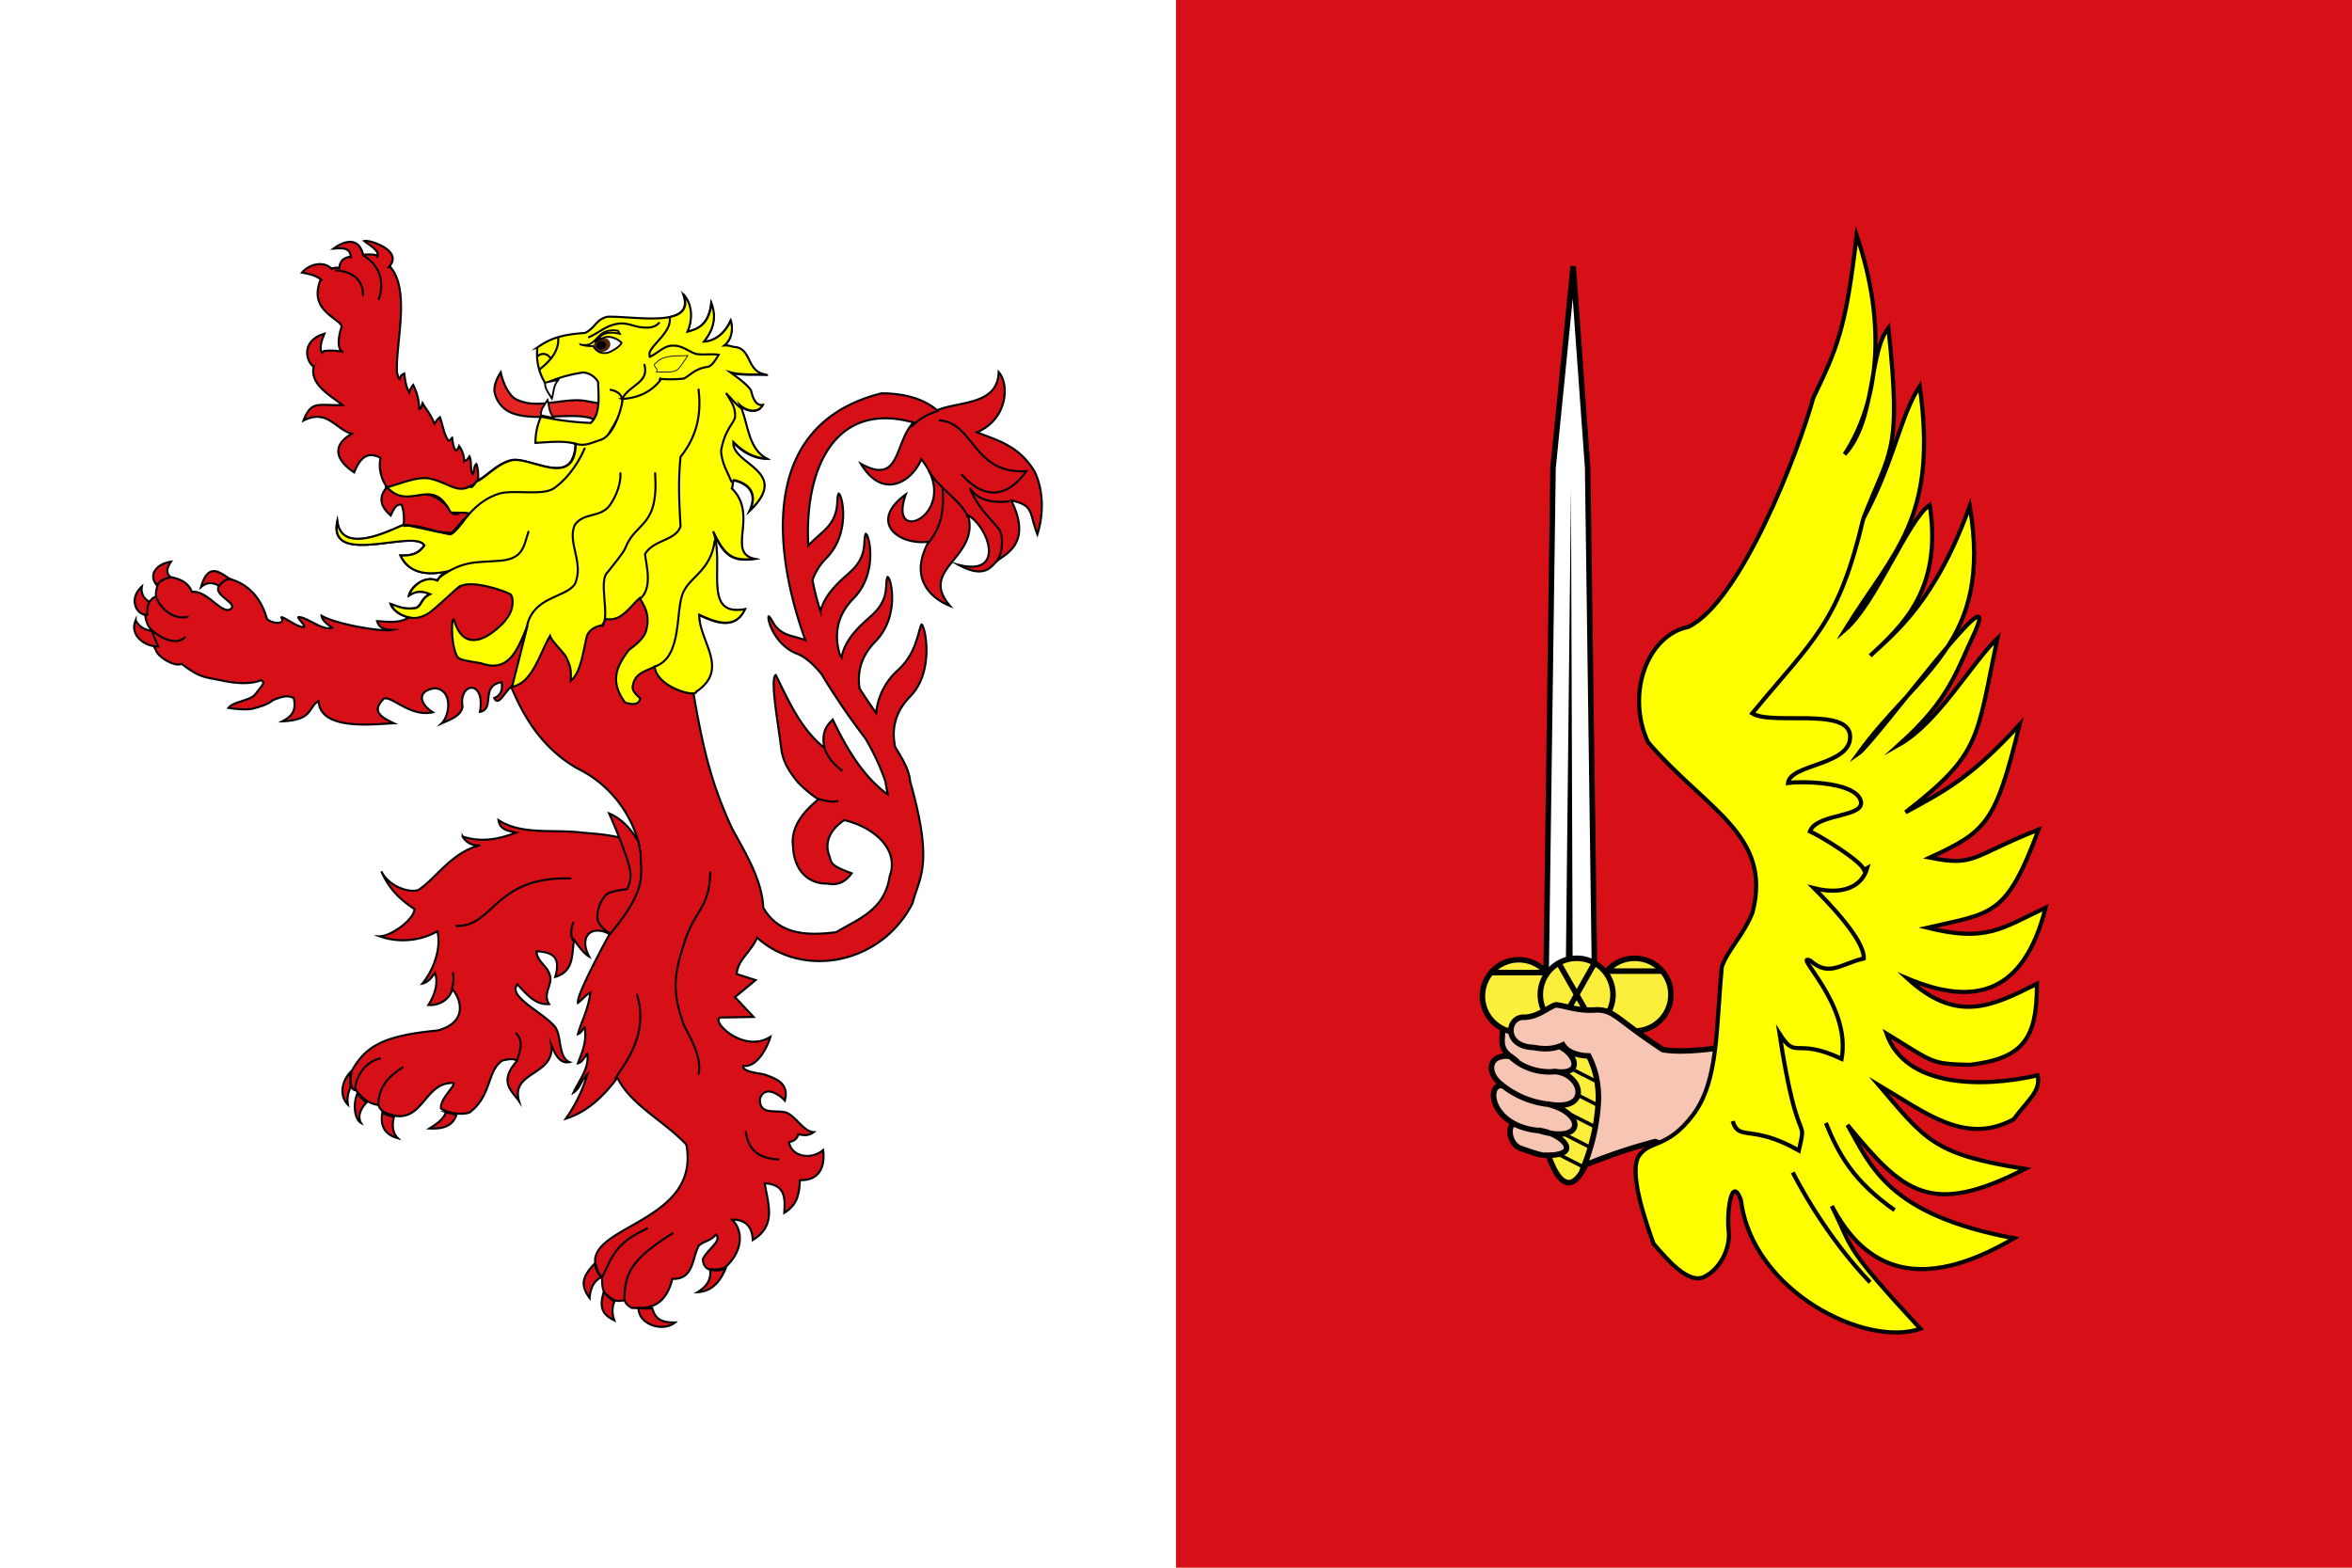 <svg id="Calque_1" data-name="Calque 1" xmlns="http://www.w3.org/2000/svg" viewBox="0 0 850.39 566.93"><defs><style>.cls-1,.cls-20,.cls-6{fill:#fff;}.cls-10,.cls-15,.cls-2,.cls-4,.cls-9{fill:#d61016;}.cls-3{fill:#e52521;}.cls-10,.cls-13,.cls-15,.cls-16,.cls-25,.cls-26,.cls-3,.cls-4,.cls-5,.cls-6,.cls-7,.cls-8,.cls-9{stroke:#010101;}.cls-10,.cls-13,.cls-16,.cls-3,.cls-7,.cls-9{stroke-linecap:round;}.cls-10,.cls-13,.cls-3{stroke-miterlimit:8;}.cls-10,.cls-15,.cls-16,.cls-3,.cls-4,.cls-5,.cls-7,.cls-8,.cls-9{stroke-width:0.75px;}.cls-25,.cls-26,.cls-4,.cls-5,.cls-8{stroke-miterlimit:10;}.cls-16,.cls-17,.cls-18,.cls-25,.cls-26,.cls-5{fill:#ff0;}.cls-6{fill-opacity:0.98;}.cls-13,.cls-6{stroke-width:0.65px;}.cls-13,.cls-23,.cls-7,.cls-8{fill:none;}.cls-11{fill:#fafafa;}.cls-12{fill:#532610;}.cls-14{fill:#010101;}.cls-17{stroke:#1d1d1b;stroke-width:0.33px;}.cls-19{fill:#fcef3c;}.cls-19,.cls-20,.cls-22,.cls-23,.cls-24{stroke:#000;stroke-width:2px;}.cls-21,.cls-22,.cls-25{fill-rule:evenodd;}.cls-22{fill:#f7c5b4;}.cls-25,.cls-26{stroke-width:1.5px;}</style></defs><title>malta</title><rect class="cls-1" width="850.39" height="566.93"/><rect class="cls-2" x="425.2" width="425.19" height="566.93"/><path id="path5747-8" class="cls-3" d="M230.94,148.3s-13.68-2.3-19.22-3.3c-6.48-1.2-15.62,2.24-22,.52-3.74-1-4.69-1.81-6.67-5.18a23,23,0,0,1-2-5.7s-2.84,4-2.19,7.37a10.32,10.32,0,0,0,5.45,7c7.41,3.54,19.86.37,27.92,1.86,5.62,1,12.77,8.65,12.77,8.65l5.89-11.21Z"/><path class="cls-4" d="M374.1,170.61c-5.73-9.65-13.8-11.41-20.89-14.28,11.17-4.71,11.82-17.43,7.87-21.76-.3,12.08-14.5,10.47-22.25,13.81-5.62-4.86-13.59-6.14-20.12-6.14C272.4,153.85,280.82,203,291.19,231.5c-1.82-.68-3.63-1.13-5.11-1.54-6.39-1.78-6.63-6.08-8.14-7.09-.72.71,1.93,10.41,10.43,13.62,2.51.94,5.84,3.74,8.67,7.3l.06.09A250.72,250.72,0,0,0,312.86,267a83.67,83.67,0,0,1,7.28,15.65c.24,1.56.54,3.12.84,4.67-8.74-6.32-14.85-16.5-19.89-27.11-1.7,1.75-4.3,4.14-3,10.28-8.35-6.8-12.31-15.67-17.6-26.38-2.08,1.13.62,16.08,2.08,27.24.77,4.69,3,7.89,5.74,11.35a43.37,43.37,0,0,0,7.6,6.38c-4,3.32-10.28,9.11-9.17,17.12.4,9.42,6.39,13.56,12.42,13.32,4.23.94,7-1.21,8.76-3.72-8.61-3.12-7-3.87-8.22-6.68-1.82-5.49,1.47-9.83,5.54-12.53,10.39,2.39,20.14,10.39,16.42,20.33-1.84,12.26-11.31,15.36-19.34,20.19-10.71,1.36-20.74.91-26.36-8.89-.45-10.63-7.27-21-11.45-29-7.22-15.8-10.19-27.63-13.83-48.82,12.3-8.2,1.89-18.38,2-28,5.69,2.66,13,5.7,16.55-2-15.77,2.83-7.1-16.2-11.52-28.15,4,8.26,6.51,11,14.94,9.93-6.48-1.38-4.21-7.24-4-13.81l-34.88-4.9-26.86-17.44c-3.77,7.49-15.8-.64-21.85.32-4.86,1.07-8.21,5-12.16,7.39,0-1.6,0-4.49-.66-5.93-1.07.91-.63,2.65-1.31,3.64-1.06-1.45-.29-4.71-1.2-6.38-.46.76-1.3,1.91-1.9,1.45A9.82,9.82,0,0,0,166,161.3c-.38.91-.48,1.19-1.16,1.65-1-1.14-1.12-3-1.35-4.63-.53.23-.67,1.24-1.43,1-1.75-2.89-1.91-5.4-3-8.44-1.45,1.22-1.06,1.22-2,2.36-1.3-3.42-3-5.18-4.29-7.45-.38,1.29-.51,2.06-1.2,2.14a19.51,19.51,0,0,0-2.18-8.73,7.47,7.47,0,0,0-1.42,2.72c-1.29-2.35-1.44-4.25-1.82-6.83-1.06.68-1.07.29-1.6,2-.68-.45-.61-1.34-1-2.18-.68-10.41,5.16-30.23-2.74-38.73C139.28,93,136.56,92,133.22,92l0,0a39.8,39.8,0,0,0-6.53.82c-3.34.53-3.82,2.44-4,4.11-1.45-.31-1.43,0-2.72.13a12.2,12.2,0,0,0-3.88,3.72c-5,11.55,6.66,14.11,7.49,17.3-.83,2-2.1,7.76.18,9.12a21.64,21.64,0,0,0-6.62-.27,12.33,12.33,0,0,0-3.32,4.45c-3,7.44,6.38,12,10,15.12-8.88.22-11.18-1.81-14.07,5.56,8.74-4.33,11.48,3.26,17.48,4.78-10.79,6.3-.69,13,.83,14,2.58-6.53,5.61-7.21,9.49-5.31a14,14,0,0,0,2.35,10.64c-3.87,4.48-1.29,7.9,1.37,10.25,1-2.2,1.91-4.16,3.81-3.94.84,1,1.28,5.83.75,7.35-4.86,2-22.24,11-23.91-1.24-3.49,16.63,28.11,2.4,31.45,8.63-2.2,3.19-4.89,3.71-8.61,3.64,3.27,7.13,10.94,7,16.79,5.76A9.25,9.25,0,0,0,158,210c-4.71-2.13-9.56,2.44-10.17,5.33,2.73-1.83,5-1.59,7.58-.45-3.27,1.52-2.8,3.85-5.08,5-4.33.6-6.08-.38-9.12-1.44,1,2.74,4.43,4.49,6.7,4.8-3.49,2.28-7.68,1.6-11.56,1.37.46,1.55,1.36,3.08,5.4,3.19-3.73.81-20.54-2.12-25.5-5.14.15,1.75,2.62,3.49,3.83,4.33-3.26,1.36-8.94-3.76-12-3.84-1.54-.18,5.49,5.53-.6,3-1.7-.7-6.47-4-5.65-2.61,1.29,2.2-3.09,2.26-5.31.3-1.53-5.48-5-12-13.19-14.39-1.23-.42-2.89.81-3.75,2.1-3.38,3.21,6,6.35,4.13,8.39-3,3.22-8.68-6.68-14.34-5.89-1.32-3.58-4.48-4.69-7.73-5.37A7.69,7.69,0,0,0,57,211.26c-.21,1.31-.86,2.93-.54,4.54-1.4.41-1.2.5-2.52,1.92a14.15,14.15,0,0,0-1.4,4.61,8.94,8.94,0,0,0,1.85,5.09c1,2.14.43,5.89,2.06,7.71.32,2.26,6.81,6.25,9.2,4.92,6.28,4.8,8.06,4.81,13.62,5.85,7.16,1.67,12.14,1.33,15,.11,1.8.72.8,1.52-2,5.1-1.84,2.34-7.76,2.48-9.66,4.89,2.46.41,6.75.78,8.72.28,6.42-1.63,6.67-2.81,7.64-3.2,5.23-2.11,5.72-1,7.21-.77,1.29,5.31-1.44,7.1-4.09,8.54,11.46-.46,9.32-5.46,13.12-7.28.61,11.16,21.43,8.09,27.2,8-4.93-2.35-8.14-4.4-3.66-8.89,2.74-1.29,9.58,6.78,17.71,4.89-4.63-2.89-6-7.76.75-8.68,6.46.46,5.58,9.68,2.46,12.72,3.29-1.47,6.94-2.71,7.56-6-1.5-8.9,8.35-10.06,6.32,1.8,5.57-1,0-9.49,7.81-10.71.53,3.19-.62,5-2.67,5.7,1.51,3.34,3.72-2.23,6.15-4,5.11,12.37,12.16,22.7,23.82,29.44a42,42,0,0,1,22.44,27.77c-5.71-3.3-13.21-3.92-20.73-4.51-10.1-1.3-21.69,1-30.13-4.51.46,3.42,3.42,3.89,6.39,4.5-6.84,2.58-12.75,3.56-19.36,1.43a6.15,6.15,0,0,0,6.38,3.11c-10.56,2.66-16,12.08-22.33,16.19-2.8,1.17-10.44-.8-13.47-6.73,2.77,6.1,6.2,9.81,12,13.64.08,3.49-8.18,9.8-12.59,9.87a25.44,25.44,0,0,0,20.88-1.82c1.29,5.09-.46,12.68-5.4,18.91,2-.46,3.21-2,4.5-3.86,1.37,3.42,0,8-2.36,11.61,3.88.3,7.82-2.06,8.65-5.78,3.19,3.64,5.76,12.08-5.33,15-19.44,1.83-25.89,5.63-30.83,14.29-1.14,3.49-.67,7.5,1.31,7.28,1.9,2.5,4.56,5,8.13,5.33.84,2.5,2.57,3,6.21,4,10.1,1.37,10.79-12.23,20.81-11.92,1.45.45-4.84,5.75-4.39,9.1.31.91,6.76,3,10.41,1.52C178,396,176,387.06,181.74,383.49c2.5-.54,4.27-.78,5.18.21-6.91,7.67-1.61,11,.75,14.52-3.19-10.94,13.22-9.19,11.62-20.43,1.14,2.81,2.9,7.13,6.62,6.29-4.33-1.74-2.61-10.08-5.57-13.12-4.71-5.24-16.86-10.65-13.29-15,3.72,3.95,6.63,7.53,11.49,7.15-2.43-3.65,1.07-6.62.39-10-.76-3.79-4.57-4.92-5-9.1,6.08.31,8.88,2.19,6.83,9.25,7.14-2,5.87-8.95,6.85-13.36,1.37,2,3.33,4.78,5.38,6-3.8-7.22.74-11.63,7.43-8.14,0,0-12.22,22.11-11.46,24.92,1.6-1.21,2.73-2.81,4.48-3.72-.69,6.07-3.19,10.27-4.48,15,1.22-.46,1.68-1.76,2.44-2.44.84,5.39-.92,8.82-2.44,13,1.6-.38,2.58-2.52,3.34-3.43,1,4.86-3,9.78-4.94,14,2.43-1.52,2.65-4.4,5-6.53a54.41,54.41,0,0,1-7.8,16c8.36-2.66,14.12-8.74,18.67-14.82,4.87,9.87,16.7,15.49,24.91,24.15,5.19,27.11-32.89,29-33,42.11.61,3.27,1.34,4.56,2.48,5.85.16,2.28.07,3.64.75,5.31a10.25,10.25,0,0,0,3.43,2.84c.53.53,2.29.61,4,.15.61,1.6,1.22,1.92,2.59,2.83,5.62.3,12.05.06,14.71-10.49,7.82.23,7.08-7.52,9.51-11.93,1.67-1.75,4.18-1.6,6.23-4.11,2.43,2.28-3.19,5.39-4.71,8.89.07,2.5,1.66,4,3,3.66a10.79,10.79,0,0,0,5-.62c6.31-5.62,6.92-13,2.59-17.3,4.56-.16,7.3,2.4,7.45,7.34,8.74-5.24,5.47-13.05,4.33-20.49,8.2.38,7.22,6.66,7.06,10.68,4.64-2.88,5.41-6.52,5.64-11.84,8,.23,9-6.07,8.41-10.85-4.78,3.95-11.78,2-12.31-3a3.55,3.55,0,0,0,3.34-2.74c2.13.46,3.67.6,5.57-.77-3.73-.15-6.48-5.82-10.05-7.11-4-1-9.62,1.06-9.4-4.94,1.83-5.47,7.65-1,9,.66,1.82-6.61-3.87-8.11-7.22-9.4-2.43-.61-8.34-1-7.81-3.21,5,.84,8.89-7,9.8-10.45-10.4,6.61-23.32-7.55-17.17-7l11.09-.2-6.71-7.16,7.45-6.16-6.8-2.19c.16-4.93,5.15-8,7.35-13.15,16.71,15,45,9.56,56.2-12.46,2.45-9.55,7.78-13.65-.9-44.2-.28-4.2-3.11-8.49-5.41-12.42-1.9-9.22,2.32-14.92,5.56-18.26,8.77-9,5.33-25.5,4-25.93-1.24,2.18-1.68,10.29-8.48,16.47a23.79,23.79,0,0,0-7.93,15.56q-3.18-4.46-6-8.9c-1.29-8.51,2.71-13.86,5.8-17.05,8.77-9,5.7-22.85,4.35-23.27-1.24,2.18,1.15,7.64-5.65,13.81-3.76,3.41-9.64,8.14-11,15.31l-.73-1.31c-2.89-10.32,1.68-16.57,5.14-20.13,8.77-9,5.69-22.84,4.35-23.27-1.24,2.18,1.15,7.64-5.65,13.81-3.56,3.23-9,7.63-10.73,14.15a88.52,88.52,0,0,1-2.89-11.26,21.32,21.32,0,0,1,5.09-8c8.77-9,5.72-22.82,4.37-23.25-1.24,2.18,1.15,7.62-5.65,13.79-1.57,1.42-3.51,3.07-5.33,5-1.47-26.94,9.08-52.58,38-44.51-7,7.44-4.55,22.92-19,14.94,8.2,13.6,18.8,6,21.84-1.65,15.34,19-12.68,32.57-5.61,12.74-13.67,9.95-2.58,18.53,8.28,17.09-7.52,13.75,1.53,20.8,7.75,23.23-11.69-13.52,10.71-17.08,6.54-32.8,7.67,4.63,13.44,22.25-3.49,17.92,9.19,5,11.53,1,13.81-1.28s13.29-5.93,5.24-22c8.26,1.85,6.39,4.07,9.46,12.28C377.36,185.92,377.37,177.48,374.1,170.61Z"/><path class="cls-5" d="M268.63,188.39c.1-3.9-.53-8-4.18-11.65.31-.45.38-2.58.69-3,1.67.23,9.89,2.37,5.86,11,15-14.35-6.7-16.52-6-24.79,4,4.1,8.12,5.87,12.07,6-7-3.72-6.69-13.16-9.65-19.31,2.2,2,6.47,3.2,8.22-.07-2.81.53-3.81-3.42-4.26-5.24-1.37-2.21-4.86-4.62-7.52-6.6,4.33,1.22,9.18.6,13.81.9-8.66-.3-8.2-11.09-15.95-10.56,3.27-2.65,3-7,2.36-9-2,4.41-5.55,7.38-9.72,7.61,2.5-3.19,5-7.63,2.74-13.86-.91,7.9-5.18,9.35-8.67,10.26,2-4.71,1.67-9.8-1.29-13.3,4.1,12.08-17.55,7.47-27.58,7.77-4.33,1.14-4,3.8-8,5.85-7.52.53-12.15,1.6-17.24,5.24a19.8,19.8,0,0,0,2.87,13,49.68,49.68,0,0,1,13.68-3.94,6.82,6.82,0,0,1,5.4,3.49c0,4.11,1.13,11.57-2.74,14.76a102.9,102.9,0,0,1-17.92-2.29,22.42,22.42,0,0,0-2,9.5c4.63-.23,9.95-.91,14.43.3a13.44,13.44,0,0,1-1.15,5.59l26.86,17.44Z"/><path id="path5967-1" class="cls-4" d="M262.3,458.87c-2.36,5.54-5.62,8.2-10.11,8.43,3-1.82,5.09-4.26,4.56-8.13A10.68,10.68,0,0,0,262.3,458.87Z"/><path id="path5969-7" class="cls-4" d="M235.81,473a11.92,11.92,0,0,1-4.94-.08c-.15,6,8.73,9,13.22,5.32-5.24.07-7.22-1.37-8.28-5.24Z"/><path id="path5971-4" class="cls-4" d="M222.12,470.72a9,9,0,0,0,0,6.76c-4.33-2.06-5.55-4.64-3.8-10.33A17,17,0,0,0,222.12,470.72Z"/><path id="path5973-0" class="cls-4" d="M217.38,461.91c-2.43,1.13-3.95,3.72-4.18,7.51-4-5.39-1.9-8.43,1.9-12.6A8.81,8.81,0,0,0,217.38,461.91Z"/><path id="path5741-9" class="cls-4" d="M53.24,222.33c-3.56.4-7.14-5.4-1.94-10.24a5,5,0,0,0,2.64,5.48,11.91,11.91,0,0,0-.7,4.76Z"/><path id="path5743-4" class="cls-4" d="M57.17,233.79c-5.08,0-10.39-4.18-8.12-9.48a6.89,6.89,0,0,0,5.86,3.76C55.54,230.19,56.44,231.85,57.17,233.79Z"/><path id="path5745-8" class="cls-4" d="M56.64,211.56c-3.06-3.73-.12-7.64,5.19-8.44-1.63,2.44-1.89,4.08-.1,5.72A7.56,7.56,0,0,0,56.64,211.56Z"/><path id="path5749-2" class="cls-6" d="M200.27,151.16l-4.74-1c-.09-2.15,1.24-3.55,2.45-5.49.61,2,.44,4.49,2.29,6.48Z"/><path id="path5751-4" class="cls-6" d="M201.9,137.39l-4.84,1c-.08,2.25,1.27,3.71,2.5,5.73.63-2.08.45-4.69,2.34-6.77Z"/><path id="path5753-5" class="cls-4" d="M140.17,97c6.6-6.23-6.69-10.41-8.51-9.88,2.05,1.75,6.08,3.57,4.63,6.08"/><path id="path5755-5" class="cls-4" d="M131.38,92.63c-1.07-5.92-5.4-6.68-10.79-2.73,4-.31,6.08-.23,6.38,3.57"/><path id="path5757-1" class="cls-4" d="M120.19,97.57c-2.58-3.34-8.12-2.36-11,1,3.34.6,5.16,1.13,7.29,2.81"/><path id="path5759-7" class="cls-4" d="M116.62,127.8c-1.44-1.6-.3-4.79.69-7.14-7.9,2.28-7.22,9.26-4,11.92"/><path id="path7405" class="cls-2" d="M228.08,336.4c-5.83,12-14,27.79-7.47,44.58.78,2-4.81,10-3.6,12.13.46.81,7.87-8.74,8.4-7.89,3.94,6.32,9.81,13.38,18.25,21.43-14.68-20.4-21.19-43.4-15.58-70.25Z"/><path id="path5767-2" class="cls-7" d="M207.69,160.46c6.07,1.89,12.38,4.93,19.06,4.1"/><path id="path5769-7" class="cls-8" d="M220.46,140.9c10.22,1.73.5,13.79-.54,16.41"/><path id="path5775-4" class="cls-7" d="M233,131.9c1.75,6.38-4.87,7.06-7.9,12"/><path id="path5777-2" class="cls-7" d="M201.84,122.25c.38,5.39-4.18,9.34-6.91,11.47"/><path id="path5779-3" class="cls-7" d="M199,129.54a2.93,2.93,0,0,0-4-1.18,3.54,3.54,0,0,0-.51.35"/><path id="path5783-2" class="cls-7" d="M238.3,116.78c-2.05,2.13-4.56,1.75-7,1.52-2.28-.45-4.18-1.29-6.46-1.36-5.39.22-8,3.34-11.92,5"/><path id="path5785-1" class="cls-7" d="M234.88,128.94c3-1.3,5.09-4.11,8.35-4,3.42-.08,5.7,2.2,8.36,3,2.73.46,5.47-.15,8.12.31-1.29,2-2.5,4.25-4.25,4.4-4.33.69-5.77,2.81-8.28,4.18a40.82,40.82,0,0,1-8.12.15"/><path id="path5795-6" class="cls-7" d="M267.61,147.39c-1.82-1.21-3.57-3.72-5-4.86"/><path id="path5797-1" class="cls-7" d="M262.52,142.3c1.6,2.81,3.27,4.79,3.12,8.36-.23,2.2-3.72,4.33-5.09,12.38.23,4.4,2.43,7.82,3.8,11.16"/><path id="path5803-2" class="cls-9" d="M131.66,92.56c3.34,2,8.2,7,5.32,15.64"/><path id="path5805-7" class="cls-9" d="M121.38,97.72c4.71.3,10,2.58,9.87,9.11"/><path id="path5895-3" class="cls-7" d="M211.18,162.13c-2.73,6.53-7.29,11.85-11.24,14.5-4.1,2.66-14.35.31-19.67,1.83-8.51,2.73-11.92,9.11-16.86,14.2-5.93.45-11.7-3.27-17.55-2.51"/><path id="path5899-4" class="cls-7" d="M172.6,174.05c-5,4.79-10.48.84-15.57-.3-5.17-2.13-13.82,2-17.39,2.66"/><path id="path5901-6" class="cls-7" d="M169,185.9h-5.09c-2.35-3.11-4.94-5.85-8.58-6.91-3.65-.53-6.69.83-10.41.15-1.9-.53-3.72-2-5.47-3"/><path id="path5903-0" class="cls-7" d="M153.23,197.37c21.27,7.29,18.68-.38,28.94-4.94,2.88-.83,7.52,2.43,8.58-.23,2.51-6.38,10.48-12.91,12.08-9.19"/><path id="path5909-1" class="cls-7" d="M190.9,192.28c-1.9,5.92-2,10.25-11.92,10.56-7,.53-11.85-.08-19.75,5.54"/><path id="path5911-8" class="cls-7" d="M185.59,214.08c-5.31-1.25-13.88-6.7-20.28-1.52-5.93,2.2-9.27,11.39-17.78,10.63"/><path id="path5913-4" class="cls-7" d="M256.07,189.62c-.31-4.48,6.68-8.51,8.2-13.21"/><path id="path5915-9" class="cls-7" d="M339.08,148.68a20.63,20.63,0,0,0-9.41,5.55"/><path id="path5917-6" class="cls-7" d="M339.69,152c12.68,1,12.08,19.59,31.44,18.38-8.12,11.16-16.48,9-23.31,1.37"/><path id="path5919-3" class="cls-7" d="M364.68,181.34c-5.09.53-10.94-.07-14-4.78,2.51,6.53,7,10.48,10.41,14.66,1.59,1.82,1.82,8.2-.68,11.69"/><path id="path5921-7" class="cls-7" d="M349.87,186.81c-2.28-5.77-10.79-10.48-14-16.48"/><path id="path5923-8" class="cls-7" d="M340.83,176.79c.68,10.4-1.67,15.11-5.24,19.67"/><path id="path5941-4" class="cls-4" d="M165.08,403c-1.37,4.55-5.55,5.31-9.8,5.09,2.36-1.45,5.24-3.42,5.93-5.93A15.56,15.56,0,0,0,165.08,403Z"/><path id="path5943-0" class="cls-4" d="M142.45,403.8c-.46,2.13-1.07,5.4,1.44,7.83-3.42-.92-6.76-3.19-5.62-9.35a8.39,8.39,0,0,0,4.18,1.52Z"/><path id="path5945-7" class="cls-9" d="M145.56,386c-4.25,2.81-8.58,6.23-8.81,13.6"/><path id="path5947-6" class="cls-9" d="M137.43,382.76c-6.68,1.52-9.19,8.59-9,11.4"/><path id="path5949-3" class="cls-4" d="M129.23,395.37c-1.9,4.71-.68,9.57,1.29,10.71-1.37-2.43-.07-5.24,2-7.37A15.12,15.12,0,0,1,129.23,395.37Z"/><path id="path5951-6" class="cls-4" d="M126.8,393.17a9.91,9.91,0,0,0-1,6.3c-2.81-2.81-2.73-7.67.76-11.62a41,41,0,0,0,.23,5.32Z"/><path id="path5953-1" class="cls-9" d="M186.65,373.73c3.19,3.26.76,7.67.23,10"/><path id="path5955-5" class="cls-9" d="M163.79,351.93a11.43,11.43,0,0,1-.38,5.54"/><path id="path5957-4" class="cls-7" d="M207.16,340.08c-1-2.13-.76-3.95.07-6.46"/><path id="path5975-3" class="cls-9" d="M243.16,446c-14.36,9.11-17.47,14-17.4,24.3"/><path id="path7403" class="cls-2" d="M237.45,315.33c-7.16,15.23-15.47,28.62-16.4,53.83,12.43,25,23.77,43.71,32.3,46C218.64,358.56,237.94,344.79,237.45,315.33Z"/><path id="path5981-6" class="cls-7" d="M222.5,390.13c2.12-4.18,12.53-15.19,7.82-30.38"/><path id="path5983-0" class="cls-7" d="M220.22,338c8.73-16.18,8.13-8.58,11.54-23.7"/><path id="path5985-1" class="cls-4" d="M79.18,211.86c-2.59-1.48-4.58-1.23-6.5.45,2.6-9.12,6.9-5.21,10.16-3.13A8.58,8.58,0,0,0,79.18,211.86Z"/><path id="path5987-6" class="cls-9" d="M66.87,230.47c-2.88,2.79-7.78,1.05-12.35-2.78"/><path id="path5989-5" class="cls-9" d="M67.89,223.07c-5.36,1.24-9.84-3.23-11.18-6.57"/><path id="path5991-7" class="cls-7" d="M200.78,208.46h0"/><path id="path5993-5" class="cls-7" d="M185.59,214.08c1.82,13.14-22.11,26.73-22.11,11.31-1.82,13.3,4.49,13.37,10.41,13.52"/><path id="path5999-2" class="cls-7" d="M198.5,229.88c-3,2.73-7.45,18.75-13.29,18.07"/><path id="path6001-0" class="cls-7" d="M237.69,240.2c-8.66,6.46-12.84,5.62-5.85,12.76"/><path id="path6003-0" class="cls-7" d="M231.84,252.89c-4.63,3-7.52.91-8.58-3.65-1.6-5.85-.69-10.1,6.23-16,5.62-4.26,5.46-14.59.83-16.86"/><path id="path6007-4" class="cls-7" d="M237.69,240.2c-4.48,3.19,6.83,10.49,12.83,10.56"/><path id="path6017-7" class="cls-7" d="M258.27,195.47c-1.44,10.71-8.66,12.91-11.24,18.38-3.27,6.15,1.44,23-9.27,26.28"/><path id="path6019-7" class="cls-7" d="M206.09,245.75c4.79-3.8,2.81-19.22,11.62-19.37,2.74-4.25-1.67-16.48,1.9-19.59,1.9-2.51,5.62-6.84,6.31-8.59,3.87-9.95,12.15-7.29,10.78-27.11"/><path id="path6021-7" class="cls-7" d="M218.55,224c6.61-.53,9.8-5.32,14.51-10.63,4.7-3.8.22-9.88,0-13,3-5.24,11.08-4.78,12.83-10-.53-9.49-.83-16.55,0-25.14,6.61-8.27,7.44-16.63,6.53-24.38"/><path id="path6025-3" class="cls-7" d="M198.5,229.88c2,6.22,8.28,5.46,7.67,15.87"/><path id="path6027-3" class="cls-7" d="M173.81,238.91c4.71,2.36,12.08-.38,15.27-8.5,2.58-9.57,15.19-14.13,18.61-19.22,3.49-7.67-2.89-15.11,0-21.42,3.19-4.55,9-2.58,12.38-6.76,1.82-2.35,4.33-7.21,4.1-11.92"/><path id="path6029-5" class="cls-7" d="M256.83,315.47c-.38,13.37-5.55,13.07-9.5,25.75-3.49,10.78-4.63,17.09,0,29.62,1.45,3,6.69,11.32,5.24,17.47h0"/><path id="path6033-9" class="cls-7" d="M281.44,419.3c-5.24-.31-10.79-2-11.78-9.95"/><path id="path6037-8" class="cls-10" d="M218.83,336.43c-1.93-1.77-3.07-3.16-2.81-5.81s1.55-5.85,3.61-7.39c1.32-1,7.08-1.7,7.08-1.7a10.66,10.66,0,0,0,1-7.35c-1.34-6.21-7.46-20-7.46-20,4.76,2,7.84,5.72,10.45,9.89l.93,4.44c-.2,7.35,3.22,12.23-11,29.16Z"/><path id="path6041-8" class="cls-11" d="M214.62,124.53l4-2.39H221a4.67,4.67,0,0,1,3.61,1.84s-1.47,1.93-1.56,2-3.35,1.49-3.44,1.53-2.71,0-2.71,0l-1.36-.85Z"/><path id="path6043-2" class="cls-12" d="M217.61,122.14a3,3,0,0,0-2.89,2.79,2.61,2.61,0,0,0,2.9,2.28l.17,0a3,3,0,0,0,2.89-2.79,2.47,2.47,0,0,0-2.32-2.24"/><path id="path6045-6" class="cls-13" d="M209.83,124.59c6.62,1.52,5.07-6.23,13.6-5l.7,1.13c-2.39-.5-5.51-.92-7.42,1.37-.18.22-1.22,1.13-1.38,1.41a28.65,28.65,0,0,1,3.23-1.49l.38-.09.49-.07a4.71,4.71,0,0,1,.92,0,4.8,4.8,0,0,1,.91.15h0a12.13,12.13,0,0,1,1.92.75l.35.21c.41.29.75.64,1.19.91-.13.65-1,1.7-3.42,3a6.9,6.9,0,0,1-2.09.8H219a3.39,3.39,0,0,1-.9,0,4,4,0,0,1-2.66-1.24,6.06,6.06,0,0,1-1-1.31,11.47,11.47,0,0,1-4.62-.57h0Z"/><path id="path6047-6" class="cls-14" d="M217.3,123.35a1.76,1.76,0,0,0-1.71,1.66,1.55,1.55,0,0,0,1.73,1.35l.09,0a1.77,1.77,0,0,0,1.71-1.66,1.46,1.46,0,0,0-1.37-1.32"/><path id="path6049-0" class="cls-7" d="M234,444.25c-10.34,4.9-12.16,8.56-16,17.14"/><path id="path6051-3" class="cls-15" d="M298.15,270.74c1.36,3.67,3.51,5.7,6.39,8.1"/><path id="path6053-8" class="cls-15" d="M295.84,288.9c3.16.89,5.89,1.38,7.3.65"/><path id="path7401" class="cls-2" d="M184.12,354.84c-10.87-7.15-19.15-16.2-28-25,7.67-16.75,41.46-20.63,59.87-27.24-28.66,12.16-60.32,25.61-31.85,52.26Z"/><path id="path7407" class="cls-2" d="M87.24,236.76c40.05,2.08,72.87-6.69,100-24-2.54,6.24,11.54,17.17-37.57,29.43C103.07,247.49,102.83,239.26,87.24,236.76Z"/><path id="path7409" class="cls-2" d="M191.44,247.3C192.93,210,219.63,219,235,207.17c3.69,34.45,9.05,65,27.41,104.73-5.2-4-12.75-3.83-16.72-8.65C238.86,295,233,283,222.47,277.75,205.61,269.31,201.08,259.29,191.44,247.3Z"/><path id="path7411" class="cls-2" d="M191.44,234.36c1-25.25,19.1-19.18,29.52-27.19,2.49,23.34,6.13,44.05,18.57,71-3.52-2.69-8.64-2.59-11.33-5.86-4.63-5.62-8.61-13.71-15.73-17.28-11.43-5.72-14.5-12.51-21-20.63Z"/><path id="path7413" class="cls-2" d="M113.29,240.48c27.89,1.81,54.73-10,73.62-25-1.77,5.43,4.39,13.83-29.82,24.5C124.64,244.56,124.14,242.66,113.29,240.48Z"/><path id="path7415" class="cls-2" d="M174.64,181.71c-15.4-13.09-24.25-29.86-36.58-46,8.68,18.53,13.36,37.22,30.41,52.6Z"/><path id="path7417" class="cls-2" d="M174.49,181.67c-11.4-9.69-17.81-20.36-26.93-32.33,6.42,13.72,13.38,24.65,26,36Z"/><path id="path7421" class="cls-5" d="M247.26,106.79c1.65,4.87-.89,7-5.16,7.88,1.23,6-9.37,11.59-6.92,14.3.75.84,7.58,2.07,3.49,8.05-.17.26-.16.44,0,.58-2.75,3.43-6.86,6.21-13.66,6.68.48.2-2.22,12.91-7.8,14.78-3.76,1.25-5.78,2.34-9,1.47-.47,16.22-15.88,4.75-23,5.89-4.86,1.06-8.22,5-12.16,7.39,0-1.58-2.41,3.56-3.07,2.1-4.76,2.46-7.32-1-14.23-2.77-4.38-1-10,1.42-15.74,3.09,7.33,8.19,15.09-2.48,21.09,6.14,1.22,1.16,1.38,3,2.31,3,5.08.06,6.52.06,6.1.58-1.82,2.26-5.45,7.59-7,7.26l-16.42-3.51c-4.86,2-22.42,11.15-24.09-1.07-3.49,16.63,28.11,2.4,31.46,8.63-2.21,3.19-4.89,3.71-8.61,3.64,3.26,7.13,10.94,7,16.78,5.75a9.33,9.33,0,0,0-3.49,3.34c-4.7-2.12-9.56,2.45-10.17,5.34,2.74-1.83,5-1.59,7.58-.45-3.26,1.52-2.79,3.85-5.07,5-4.33.6-6.08-.38-9.12-1.44,1,2.74,4.42,4.49,6.7,4.8,2,.64,4.31,0,6.51-1.22,2.6-1.46,13.14-11.89,11.85-9.92,3.85-2.44,15.12,1.24,18,2.74,1.2.64,2,6-2.6,10.58-7.85,7.87-14.66,8.47-17.46-.69-1-3.42-1.52,5.9.27,11.12.94,2.77,1.2,2.64,9.31,4,10.54,3.8,13.41-5.78,16.79-13.62l-5.59,22.18c7.41-1.55,9.69-11.43,13.73-18.44.57,2,5.11,6,6,8,1.77,3.83,1.53,4.67,1.52,8.24,3.6-3,4.36-10.13,5.81-16.25.84-1.84,2.38-3.29,5.5-3.83l1.41-2.27c5.59,1,8.47-4.36,12.25-7.6,1.28,2.75,3.22,4.64,2.68,9.83-.53,2.29-.22,4.23-6.71,9-4,5.42-7.27,11-1.3,19,2.76.8,5,.87,5.46-1.53-1.56-1.48-3.29-2.94-2.61-4.88.77-4.13,4.46-5,7.83-6.53.86,7.52,15.16,11.17,15,9,12.3-8.2,1-18.21,1.11-27.86,5.7,2.66,13,5.7,16.55-2-15.76,2.83-7.1-16.2-11.52-28.15,4,8.26,6.52,11,14.95,9.93-10.33-2.2,1.6-15.81-8.2-25.46.3-.45.38-2.58.68-3,1.68.23,9.9,2.37,5.87,11,15-14.36-6.7-16.52-6-24.79,4,4.1,8.13,5.87,12.08,6-7-3.72-6.69-13.16-9.66-19.32,2.21,2.06,6.48,3.21,8.23-.06-2.81.53-3.81-3.42-4.27-5.25-1.36-2.2-4.85-4.62-7.51-6.59,4.1,1.15,8.65.65,13.06.86-7.37-.82-5.1-9.6-11.63-10l-.81-.15-.13-.05a7,7,0,0,0-1.63-.32h0a8.34,8.34,0,0,0-1,0c3.26-2.65,3-7,2.35-9-2,4.41-5.54,7.38-9.72,7.6,2.51-3.19,5-7.62,2.74-13.85-.91,7.9-5.17,9.35-8.67,10.26,2-4.71,1.68-9.81-1.28-13.3Zm-39,53.74h0l-.49-.13.49.15Z"/><path id="path7449" class="cls-7" d="M267.77,147.44c-1.82-1.21-3.57-3.72-5-4.86"/><path id="path7451" class="cls-7" d="M262.68,142.35c1.59,2.81,3.27,4.79,3.11,8.36-.22,2.2-3.72,4.33-5.09,12.38.23,4.4,2.44,7.82,3.8,11.16"/><path id="path7499" class="cls-7" d="M211.38,162.18c-2.74,6.53-7.3,11.85-11.24,14.5-4.11,2.66-14.36.31-19.68,1.83-8.5,2.73-11.92,9.11-16.86,14.2-5.92.45-11.69-3.27-17.54-2.51"/><path id="path7511" class="cls-7" d="M191.06,192.33c-1.9,5.92-2,10.25-11.93,10.56-7,.53-11.85-.08-19.74,5.54"/><path id="path7573" class="cls-7" d="M200.93,208.51h0"/><path id="path7579" class="cls-7" d="M258.43,195.52c-1.45,10.71-8.66,12.91-11.24,18.38-3.27,6.15,0,24-10.74,27.26"/><path id="path7581" class="cls-7" d="M217.87,226.43c2.73-4.25-1.67-16.48,1.9-19.59,1.9-2.51,5.62-6.84,6.3-8.59,3.87-9.95,12.15-7.29,10.79-27.11"/><path id="path7583" class="cls-7" d="M231.48,216.48c4.71-3.8,2-13,1.73-16.1,3-5.24,11.09-4.78,12.84-10-.54-9.49-.84-16.55,0-25.14,6.6-8.27,7.44-16.63,6.53-24.38"/><path id="path7587" class="cls-7" d="M190.46,226.79c2.23-11.31,14-10.46,17.38-15.55,3.5-7.67-2.88-15.11,0-21.42,3.19-4.55,9-2.58,12.38-6.76,1.83-2.35,4.33-7.21,4.1-11.92"/><path id="path7613" class="cls-16" d="M235,129c3-1.3,5.09-4.11,8.36-4,3.42-.08,5.69,2.2,8.35,3,2.74.46,5.47-.15,8.13.31-1.29,2.05-2.51,4.25-4.25,4.4-4.33.69-5.78,2.81-8.28,4.18a40.91,40.91,0,0,1-8.13.15"/><path id="path7615" class="cls-17" d="M237.38,134.49c.82-1.16-1.39-2.09-.68-2.83,2.88-3,5.39-2.95,12-3.06C244.5,134.66,245.65,134.7,237.38,134.49Z"/><path id="path7617" class="cls-2" d="M167.18,341.59c-1.59-2.48-14.16-8.19-12.32-15.45,9.37-17.44,34.38-17.83,53.84-21.58-9.95,6.26-40.41,11.65-47.35,21.15C157.38,330.59,165.92,335.16,167.18,341.59Z"/><path id="path7619" class="cls-18" d="M168.73,205.86c7.44,3.52,11.84,2.76,18,6.36,1.18.94,1.35,2.75,0,6.85-.76,2.32-4.54,5.75-5.14,8.32,1.25-.31,4.21-1.43,6.86-6.27,1.53-2.79,3.59-5.42,5.74-6.7l10-4.4c.87-3.36,3.21-.25.12-20.92.46-2.17-.42-3.45-.85-5-5.24-1.89-9.81,4.86-14.07,15.66-1.82,5.78-13.34,4.11-20.68,6.12Z"/><path id="path7621" class="cls-18" d="M164.75,193.65c3.88-5,7.23-10.48,15.4-14.19,5.78-.29,7,1.54,15.75-.52,1.82.3,2.53,0,2.08,1.21-3.8,2.37-9.16,5.34-9.35,9.52-2.17-.69-2.74-2-8.3-1.39-6,2.07-7.56,5.39-10.56,8.31a13,13,0,0,1-10.55-2.08C161.78,195,163.11,195.47,164.75,193.65Z"/><path id="path7623" class="cls-18" d="M168.91,178.77q10.89-8.66,16.26-11.08c.15-.57,10.2,2.56,16.09,3.64-3.16.19-6,1.4-8.47.73C185.24,170,174.89,176.13,168.91,178.77Z"/><path id="path7625" class="cls-18" d="M224.8,182.23c-7.37,7.86-11.48,6.1-15.92,8.13,4.53,19.51-.23,23.74-1.56,23.88-14.72,8.93-13.31,12-13.32,15.57,6.15-4.74,10-11.12,17.47-9.86,2.76-12.35,2.82-19,1.91-23.53C219.56,191.15,222.38,187.07,224.8,182.23Z"/><path id="path7627" class="cls-18" d="M219.43,218.91a75.84,75.84,0,0,1,0-10c4-2.59,5.15-7.36,10.38-14.88,4.67-3.26,5.77-8.15,8.14-12.46-1.58,6.18-2.09,12.35-6.23,18.52-.89,2.88-.95,5.09-4,9.69C226.74,212.45,222.91,216,219.43,218.91Z"/><path id="path7629" class="cls-18" d="M235.18,200.4c1.13-2.31,6.21-4.62,10.9-6.93a66.13,66.13,0,0,0-9.17,28.73C236.07,215,234.73,208,235.18,200.4Z"/><path id="path7631" class="cls-18" d="M224.1,246.94l10.56-14.71c3.65-3.23,4.77-13.7,5.54-18.17.81,6,2.56,10.62.34,20.94C234.69,235.66,229.54,242.58,224.1,246.94Z"/><path id="path7633" class="cls-18" d="M246.77,190.53c-.32-8.13-.79-15.84.17-24.83,6.49-6.58,6.8-15.46,6.75-21.19,2.59,11.91-.28,27.65-6.92,46Z"/><path id="path7635" class="cls-2" d="M342,181.28c-.45,6.65,0,10.8-6.86,21.29-2.16,5.31.71,5.61,4.41,10.28-2.64-9.91,2.28-11.16,6.06-14.6l3.43-8.7Z"/><path id="path7637" class="cls-2" d="M368.61,171.69c-13.16,1.61-17.23-10.87-25.23-17.37-2.21,1.56-5.91.75-5.14,7.09,5.67,7.69,8.22,7.93,15.42,13C357.68,177,364.61,174,368.61,171.69Z"/><path id="path7639" class="cls-18" d="M249.68,139.88c1.35,8.75-5.11,18.6-12.72,25.45-.17-5.94,1.7-10.5,3.42-15.17Z"/><path id="path7641" class="cls-18" d="M230.62,163.91c2.65,4.55,1.22,11.42-1.5,16.87-1.39-3.25-1.35-6.19-1.41-9.15Z"/><path id="path7643" class="cls-18" d="M240.66,166.34c3.28,4.13,2.84,11.12.92,16.91-1.84-3-2.21-5.93-2.7-8.86Z"/><path id="path7645" class="cls-18" d="M220.8,161.74c.43,5.32-3.89,11-8.77,14.77.16-3.58,1.48-6.25,2.72-9Z"/><path id="path7647" class="cls-2" d="M304.74,315.57c-9.11-5.29-17.37-11.3-1.47-19.82-3.06,5-7.69,9.49-2.88,17.32C301.1,314.22,303.29,314.51,304.74,315.57Z"/><path id="path7649" class="cls-2" d="M280.68,245.21c3.38,10,12.78,22.53,14.91,24.1a8.25,8.25,0,0,1,2,1.91c1.18,2,3,5.45,5.94,7.73C281.22,266.53,282,255.84,280.68,245.21Z"/><path id="path6031-0" class="cls-7" d="M165.08,334.84c13.44.38,13.67-18,41.16-17.17"/><path id="path18781" class="cls-19" d="M575.72,414.68c-5.24,17.32-11.86,17.32-16.84,0s-6.52-38.62-1-55.94,14.43-17.31,19.92,0S581,397.37,575.72,414.68Z"/><path id="path18783" d="M573.43,423.21q.29-.58.54-1.17l-15-7.6c.15.56.31,1.11.47,1.67Zm2.63-7c.13-.41.26-.83.38-1.24l-19.62-10c.1.54.21,1.07.31,1.61Zm2-7.3c.11-.43.22-.86.32-1.29L555.46,396l.18,1.53Zm1.59-7.53c.08-.44.15-.88.22-1.32l-25-12.69q0,.74.06,1.47Zm1.1-7.77c0-.45.11-.9.15-1.35l-26-13.2c0,.47,0,.94-.05,1.42Zm.62-8c0-.47,0-1,0-1.42l-25.9-13.12c0,.46-.1.91-.14,1.37Zm0-8.32-.06-1.47-24.52-12.42c0,.15-.09.31-.12.45-.06.29-.11.57-.17.85Zm-.71-8.68c-.08-.52-.17-1-.26-1.57l-21.63-11c-.13.41-.26.83-.38,1.25Z"/><path id="path18787" class="cls-20" d="M576.6,357.25H558.94L561.5,169.3l7.3-73,5.24,73Z"/><path id="path18789" class="cls-21" d="M568.63,355.56,568,176.77l-1.92,178.79Z"/><path id="path15830" class="cls-22" d="M556.41,368.39c-4.93.44-7.47.75-13.15,4.55,0,3-1.22,6,2.77,9-8.65-.78-8.47,6.81-2.6,10.69-5.07-1.1-5.23,9.29,4.58,14-2.89-1-3,6.57,1.53,8.58,3.16,1,5.16,1.89,8.1,2.53,16.07.73,6.79-8.34-1.65-9,17,5.38,17.53-6.25,3.22-9.55,16.48,3.4,13.1-11.28,2.48-11.74,12.62,2,7.32-8.85-1.73-10.34L555,374.53Z"/><path id="path22348" class="cls-23" d="M545.76,381.74a19.84,19.84,0,0,0,4.76,3.53,20.92,20.92,0,0,0,11.41,2.27"/><path id="path22350" class="cls-23" d="M543.43,392.65a32.42,32.42,0,0,0,15.78,6.61"/><path id="path22352" class="cls-23" d="M547.74,406.56a26,26,0,0,0,3.55,1.36,24.42,24.42,0,0,0,4.7.89"/><circle class="cls-19" cx="549.13" cy="360.22" r="13.15"/><path class="cls-24" d="M538.8,351.72h20.67"/><circle class="cls-19" cx="591" cy="359.69" r="13.15"/><path class="cls-24" d="M580.66,351.19h20.67"/><circle class="cls-19" cx="570.06" cy="359.69" r="13.15"/><line class="cls-24" x1="563.36" y1="347.9" x2="576.76" y2="371.48"/><line class="cls-24" x1="576.76" y1="347.9" x2="563.36" y2="371.48"/><path id="path16951" class="cls-22" d="M550.84,367.86c-6,0-7.3,10.59,3.68,10.94,3.65.69,7.05.73,10.57-.94,1.73,2.75,5.39,3.87,9.32,4a32.22,32.22,0,0,1,2.49,6.56,35.78,35.78,0,0,1,.88,11.69,73.45,73.45,0,0,1-5,21.38c3.89-1.63,8.1-3.23,12.61-4.75s8.93-2.82,13.06-3.9a119.93,119.93,0,0,0,45.3,7.17,117.39,117.39,0,0,0,17.32-2q3.1-22.37,6.22-44.73c-22.31.54-51.81,8.83-66.11,6.3-17.12-11.33-17.32-14.12-23.62-14.41-7,.58-10.37-1.2-15-1.8C560.09,364.05,555.83,368,550.84,367.86Z"/><path id="path6716" class="cls-25" d="M671.29,85.07c11.23,33.1,7.73,60.79-4.35,79.23,11.42-12.49,8.61-36.71,15.84-45.76,4.83,45.43.7,43.87-9.08,69,11.29-20.9,13.35-37.31,20.41-47.9,6.67,48.13-9.3,59.5-27.06,88.18,11.16-9.51,22.69-39.79,30.67-45.22,4.76,30.89-10.37,44.12-21.53,54.56,9.1-8.43,23.7-19.93,36-54.21,8.4,49.8-18.52,59.47-40.43,89.74,5.77-3.84,52.67-68.21,42.44-44.43-6.91,14.63-9.19,24.53-27.5,41,14-7.91,26-29.29,35.49-38.42-7.68,36.77-5.9,41.67-33.23,62.91,15.63-8.43,24.2-13.2,41.27-31.75-8.71,35.74-12,38.68-32.52,48.15,16.65,3.33,15-.51,39.36-10.15-11.72,31.63-16.66,30.06-40.18,35.5,21.26,5.27,26.58.36,42.73-7.26-7.88,31.19-25.58,35.83-49.94,25.63,17.94,16.36,30.43,10.08,46.8,1.9.06,19.82-4.85,27-24.32,29.31-14.27-.36-12.7-.68-30.07-11.3,6.78,19.29,33.88,19.81,54.63,15.1,1.31,5.71-3.6,9-8.63,15.88-17.37,9.49-31.66-2.21-48.84-12.38,16.88,19.66,19.49,25.08,52.94,30.33-34.33,17.56-44,8.6-64.22-15.91,8.55,15,14.59,32.43,60.24,41-34,20-53.83,11.29-65.88-11.68,8,16.51,4.14,14.17,32,44.41-20,6.93-60.85-13.72-64.86-46.5-3.42-9.36-5.19,4.23-4.45,11s-3.4,14.22-9,16.8-13.24-6.29-18.17-12.09c-2.58-7.15-9.24-26-5.24-31.79s10.14-2.43,19.45-14.68,8.32-30.88,10.49-53.72c2.38-6.37,8-11.65,11.09-19.58,7.27-28.12-16.66-37-37.8-61.6-8.05-17.54-.2-38.68,14.59-41.65,18.93-9.13,39.65-62.75,45.18-82.81C664,126.24,667.36,119.67,671.29,85.07Z"/><path id="path6722" class="cls-25" d="M673.7,187.54c-9,38.14-18,43.53-40.17,70.44,7.15,4.46,34.93-2.46,35.4,8.2s-21.57,10-22.45,16.95c3.89-.58,23.36-.69,26.14,6S657,293.8,654.4,300.65c3.39,1.5,18,10.25,19.59,13.91l1.14-.65c-2.08,7.16-9.42,9.75-19.26,7.29,5,5.05,18.31,18.58,18,25.4-8.64,2.1-12.54,6.78-19.36.77-6.67-2.93,15,15.83,11.34,35.54-17-8-16.25.74-22.45-9.11,6.67,43.71,10.12,28.58,7,42.26-17.21-9.77-21.62-3.11-23.92-10.61"/><path id="path9229" class="cls-26" d="M648.19,424c12.93,24.93,28,39.71,28,39.71"/><path id="path9231" class="cls-26" d="M660.17,406.11c4.67,11.5,9.94,21,24.84,31.51"/></svg>